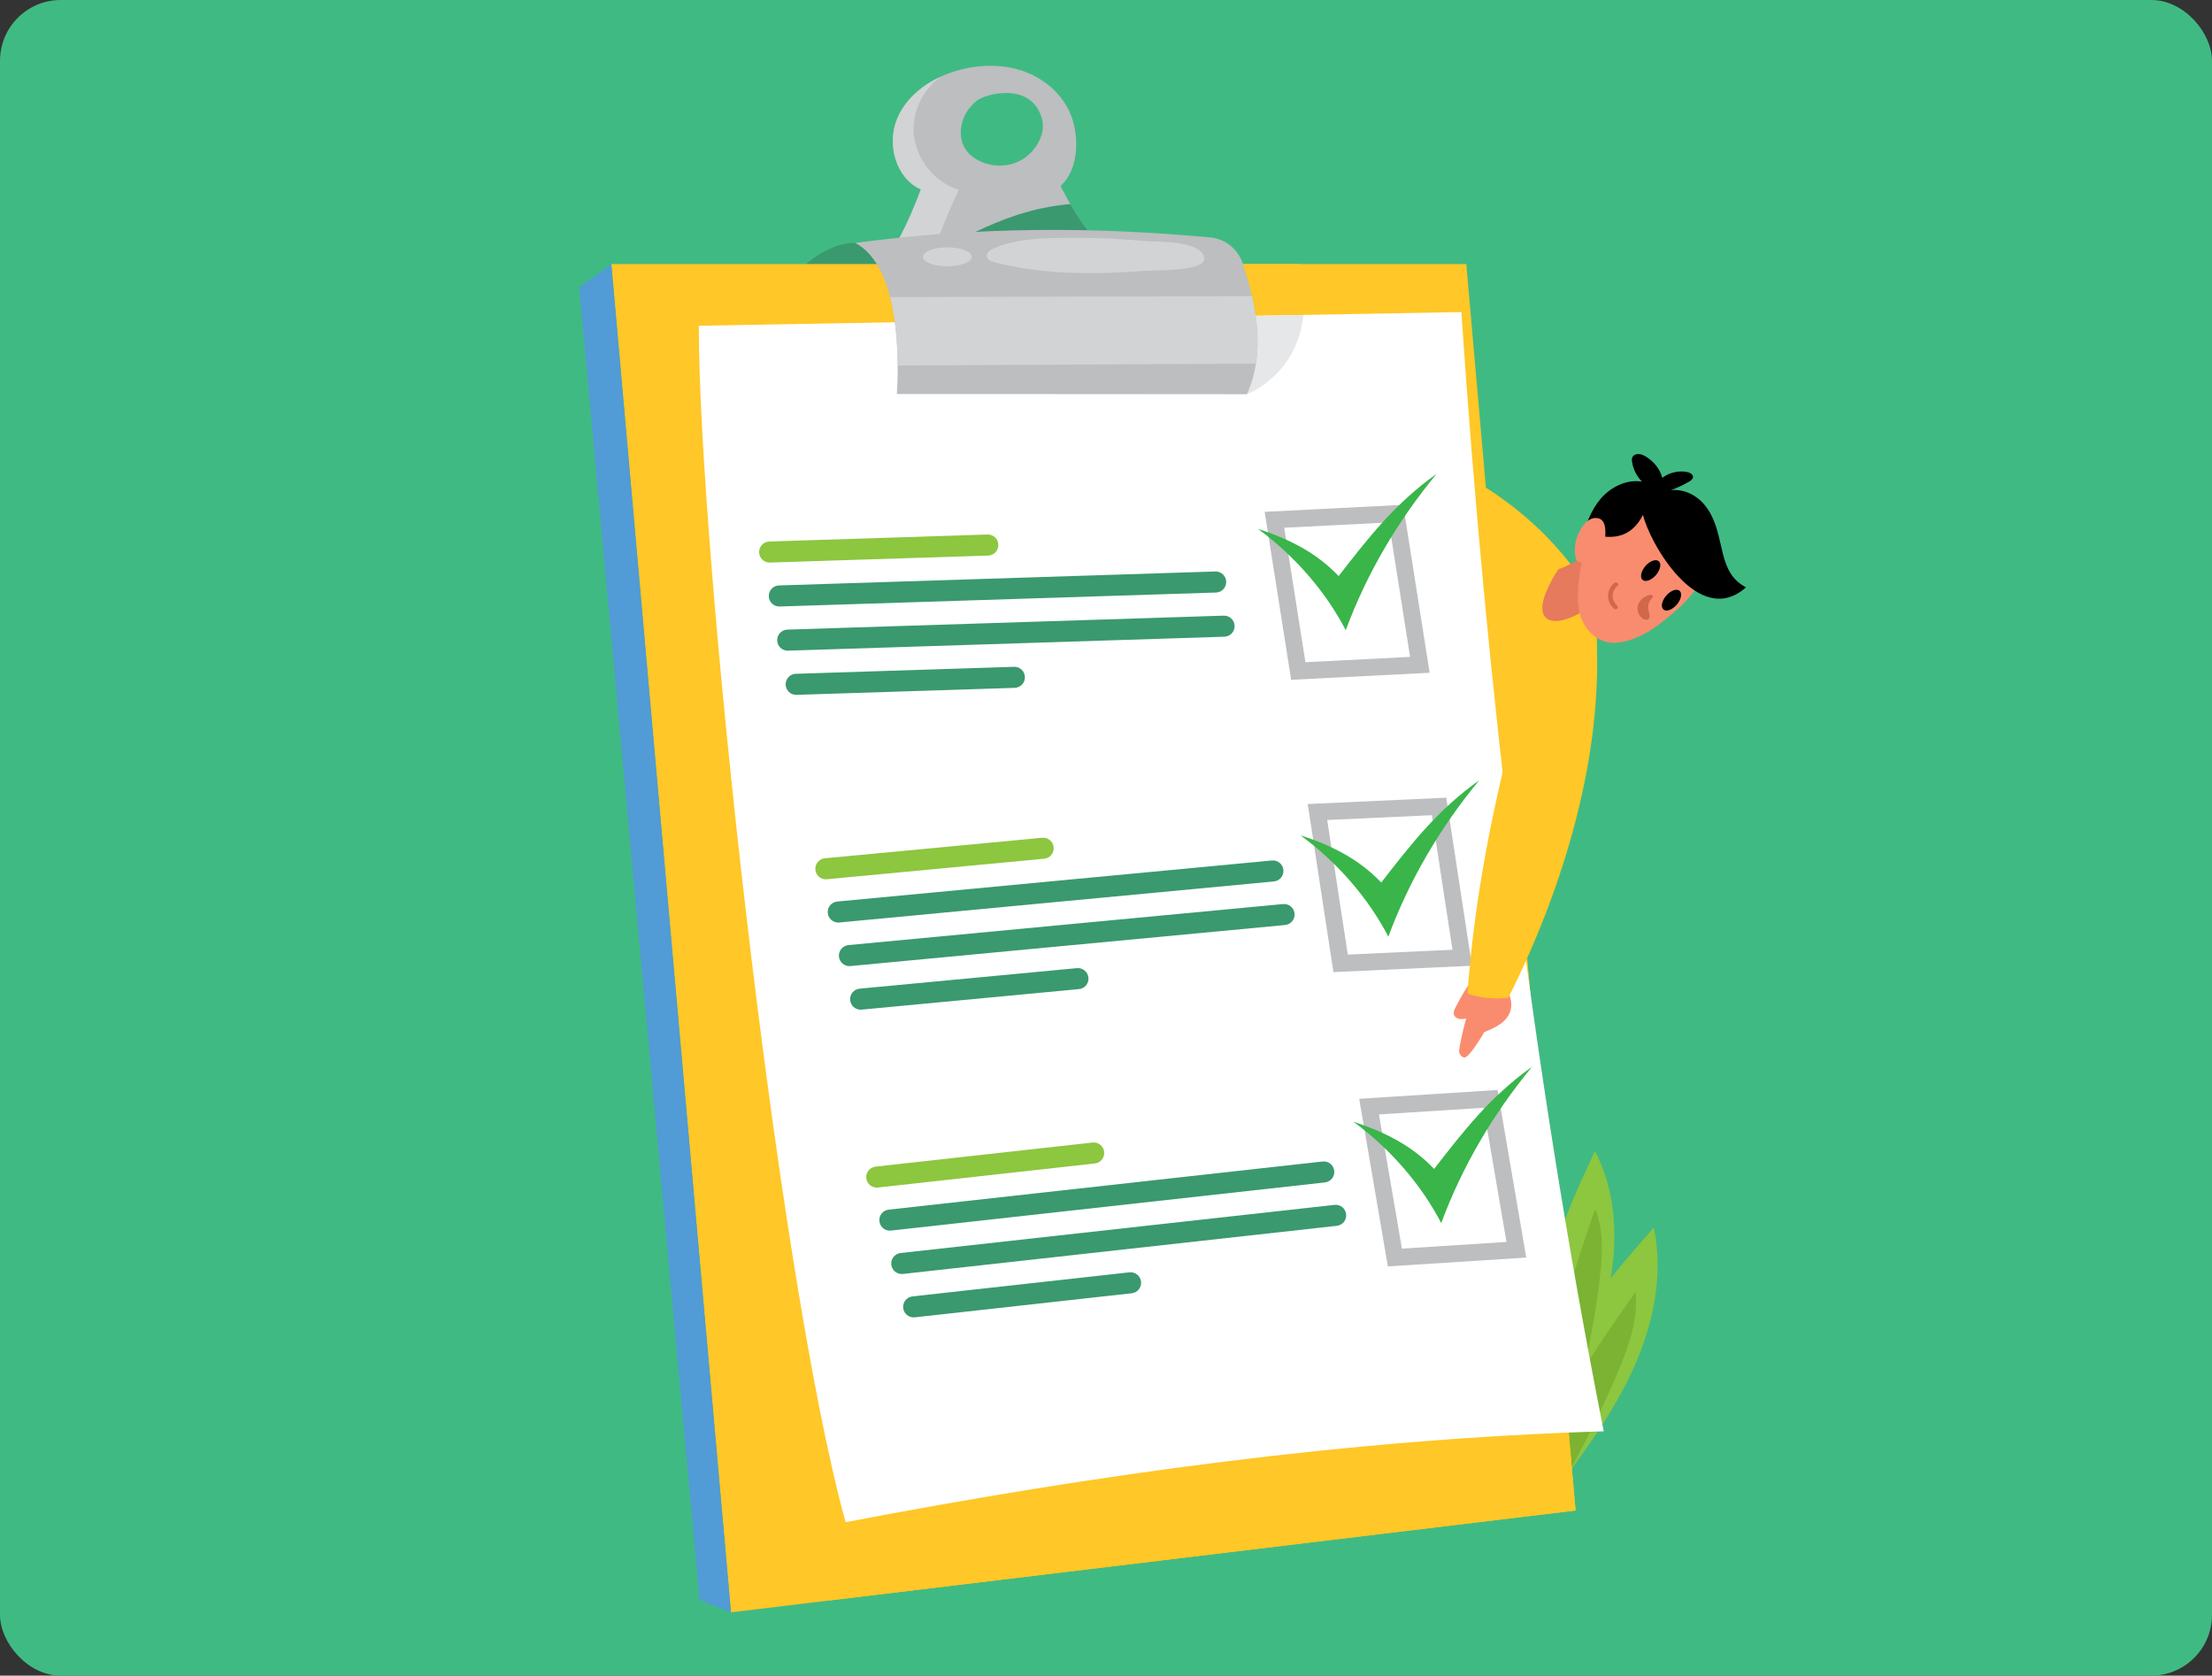 <svg width="437" height="331" viewBox="0 0 437 331" fill="none" xmlns="http://www.w3.org/2000/svg">
<rect x="0" y="0" width="437" height="331" fill="#333333" stroke="none"/>
<rect width="437" height="331" rx="12" fill="#40BA83"/>
<path d="M307.149 294.66C312.876 286.967 318.646 279.2 322.625 270.475C326.605 261.75 328.706 251.872 326.722 242.49C318.888 251.452 310.51 260.726 307.436 272.226C305.465 279.603 306.177 287.088 307.149 294.66Z" fill="#8DC63F"/>
<path d="M311.565 287.847C313.544 284.083 315.468 280.289 317.252 276.428C318.24 274.287 319.186 272.127 320.073 269.943C321.976 265.256 323.634 260.265 323.103 255.234C320.225 259.32 317.347 263.406 314.643 267.609C312.522 270.905 310.496 274.3 309.178 277.99C308.096 281.021 307.512 284.205 307.188 287.4C307.025 289.009 306.928 290.624 306.864 292.24C306.863 292.262 306.86 292.287 306.859 292.308C306.952 293.091 307.048 293.875 307.149 294.66C308.088 293.398 309.028 292.134 309.961 290.865C310.498 289.861 311.035 288.856 311.565 287.847Z" fill="#7CB332"/>
<path d="M311.33 275.226C314.234 267.5 317.158 259.7 318.371 251.535C319.584 243.37 318.97 234.699 315.095 227.411C310.749 236.691 306.027 246.357 306.225 256.602C306.351 263.172 308.723 269.194 311.33 275.226Z" fill="#8DC63F"/>
<path d="M313.368 268.539C314.108 264.954 314.796 261.357 315.352 257.739C315.66 255.733 315.928 253.721 316.141 251.702C316.599 247.373 316.781 242.849 315.144 238.814C313.736 242.878 312.328 246.945 311.092 251.065C310.123 254.297 309.256 257.587 309.044 260.954C308.871 263.719 309.146 266.491 309.639 269.212C309.888 270.582 310.193 271.941 310.524 273.293C310.528 273.311 310.532 273.332 310.536 273.35C310.799 273.976 311.065 274.602 311.336 275.226C311.813 273.959 312.288 272.69 312.758 271.417C312.964 270.458 313.169 269.499 313.368 268.539Z" fill="#7CB332"/>
<path d="M310.833 112.16C304.719 104.065 296.657 97.451 287.523 93.038C285.757 116.509 284.874 140.126 285.387 163.657C291.704 160.366 297.906 156.716 303.17 151.917C308.434 147.117 312.806 141.085 314.555 134.18C316.555 126.289 315.125 117.845 310.833 112.16Z" fill="#FFC727"/>
<path d="M288.712 93.637C288.061 94.399 287.584 95.33 287.298 96.295C287.292 96.313 287.29 96.333 287.284 96.352C287.094 99.009 286.915 101.668 286.748 104.329C286.678 113.634 286.607 122.94 286.536 132.245C286.5 136.98 286.489 141.853 288.235 146.255C289.088 148.404 290.338 150.363 291.749 152.186C292.542 153.211 294.587 156.536 296.249 156.112C297.703 155.741 298.195 151.12 298.599 149.792C299.378 147.224 300.242 144.682 301.186 142.172C301.679 140.862 302.2 139.527 302.231 138.127C302.261 136.765 301.822 135.442 301.392 134.149C298.9 126.671 296.487 119.086 295.759 111.236C295.345 106.771 295.483 102.273 295.737 97.794C293.487 96.261 291.138 94.873 288.712 93.637Z" fill="#FFC727"/>
<path d="M168.958 47.99C168.958 47.99 161.11 47.353 153.934 58.377C172.654 54.114 182.742 57.65 182.742 57.65C182.742 57.65 177.43 47.482 168.958 47.99Z" fill="#3A996E"/>
<path d="M217.765 49.254C214.522 45.435 211.747 41.219 209.521 36.73C212.88 33.771 213.223 27.895 211.886 23.622C210.55 19.35 207.001 15.95 202.838 14.306C198.674 12.661 193.973 12.664 189.641 13.791C184.385 15.16 179.333 18.445 177.242 23.458C175.15 28.472 176.964 35.199 181.928 37.408C179.492 44.06 176.212 50.631 171.637 56.04C184.732 56.151 197.831 56.262 210.921 55.884C213.056 55.822 215.317 55.708 217.088 54.515C218.858 53.321 219.147 50.881 217.765 49.254ZM202.407 31.213C200.007 32.89 196.804 33.141 194.106 32.065C192.531 31.437 191.066 30.326 190.336 28.742C189.658 27.274 189.675 25.527 190.146 23.973C190.641 22.341 191.673 20.923 192.976 19.894C194.762 18.483 203.778 16.085 205.84 23.439C206.652 26.334 204.806 29.537 202.407 31.213Z" fill="#BCBEC0"/>
<path d="M182.531 56.119C184.283 49.725 186.536 43.453 189.43 37.498C184.365 35.957 180.574 30.935 180.478 25.642C180.405 21.56 182.539 17.568 185.813 15.161C182.063 16.896 178.815 19.689 177.242 23.459C175.15 28.473 176.964 35.2 181.928 37.408C179.492 44.061 176.212 50.632 171.637 56.041C175.268 56.07 178.9 56.099 182.531 56.119Z" fill="#D1D3D4"/>
<path d="M120.77 52.157H289.681L311.267 298.379L144.406 318.496L120.77 52.157Z" fill="#FFC727"/>
<path d="M246.335 77.876C246.335 77.876 261.578 72.229 256.638 52.157H235.512L246.335 77.876Z" fill="#FFC727"/>
<path d="M120.775 52.157L114.434 56.778L138.214 316.046L144.411 318.496L120.775 52.157Z" fill="#519BD6"/>
<path d="M311.269 298.378L296.389 128.646L284.495 62.534L135.116 59.587C135.116 59.587 133.498 254.03 163.96 316.139L311.269 298.378Z" fill="#FFC727"/>
<path d="M138.055 64.347C188.271 63.446 238.486 62.546 288.702 61.645C293.726 135.839 302.433 209.777 316.832 282.735C266.699 284.269 216.317 291.273 167.053 300.692C153.301 250.743 138.055 108.649 138.055 64.347Z" fill="white"/>
<path d="M239.863 62.521L246.325 77.876C246.325 77.876 256.278 74.195 257.503 62.205C251.622 62.309 245.742 62.415 239.863 62.521Z" fill="#E6E7E8"/>
<path d="M185.16 49.862C195.8 49.377 206.439 48.893 217.078 48.408C214.996 45.866 213.115 43.158 211.463 40.316C207.829 40.608 204.25 41.371 200.769 42.518C195.298 44.32 190.141 46.967 185.16 49.862Z" fill="#3A996E"/>
<path d="M177.19 77.829L246.328 77.876C249.969 69.994 248.381 60.522 245.479 51.964C244.529 49.163 242.043 47.175 239.1 46.903C216.645 44.83 193.662 44.681 168.957 47.989C176.656 52.044 177.872 66.73 177.19 77.829Z" fill="#BCBEC0"/>
<path d="M247.336 58.488L175.836 58.688C176.908 62.84 177.324 67.614 177.345 72.201L248.111 71.827C248.776 67.522 248.351 62.968 247.336 58.488Z" fill="#D1D3D4"/>
<path d="M208.722 47.013C204.492 47.102 200.161 47.385 196.285 49.081C195.592 49.384 194.803 49.944 194.942 50.687C195.062 51.333 195.805 51.625 196.44 51.791C206.179 54.35 216.359 54.233 226.327 53.497C228.285 53.352 238.331 53.638 237.907 50.968C237.341 47.402 228.605 47.83 226.147 47.61C220.356 47.091 214.535 46.891 208.722 47.013Z" fill="#D1D3D4"/>
<path d="M187.16 52.606C189.83 52.606 191.995 51.768 191.995 50.734C191.995 49.7 189.83 48.862 187.16 48.862C184.489 48.862 182.324 49.7 182.324 50.734C182.324 51.768 184.489 52.606 187.16 52.606Z" fill="#D1D3D4"/>
<path d="M282.438 132.899L255.078 134.285L249.848 101.108L277.208 99.722L282.438 132.899ZM257.898 130.81L278.574 129.762L274.386 103.197L253.711 104.245L257.898 130.81Z" fill="#BCBEC0"/>
<path d="M290.797 190.768L263.43 192.029L258.352 158.829L285.719 157.568L290.797 190.768ZM266.267 188.566L286.948 187.613L282.882 161.029L262.202 161.982L266.267 188.566Z" fill="#BCBEC0"/>
<path d="M274.183 250.161L268.52 217.055L295.86 215.311L301.524 248.417L274.183 250.161ZM272.424 220.141L276.959 246.649L297.619 245.331L293.083 218.823L272.424 220.141Z" fill="#BCBEC0"/>
<path d="M153.958 119.805C152.839 119.805 151.916 118.917 151.88 117.791C151.843 116.643 152.744 115.682 153.892 115.646L240.099 112.888C241.26 112.855 242.208 113.753 242.244 114.901C242.281 116.049 241.38 117.01 240.233 117.047L154.026 119.804C154.002 119.805 153.98 119.805 153.958 119.805Z" fill="#3A996E"/>
<path d="M155.618 128.531C154.499 128.531 153.576 127.643 153.54 126.517C153.504 125.369 154.405 124.408 155.552 124.372L241.758 121.614C242.933 121.584 243.867 122.479 243.904 123.626C243.94 124.774 243.04 125.735 241.892 125.772L155.686 128.529C155.663 128.531 155.64 128.531 155.618 128.531Z" fill="#3A996E"/>
<path d="M157.293 137.258C156.175 137.258 155.252 136.37 155.216 135.244C155.179 134.096 156.08 133.135 157.229 133.099L200.332 131.72C201.497 131.682 202.441 132.584 202.478 133.732C202.515 134.88 201.614 135.841 200.466 135.877L157.362 137.256C157.338 137.257 157.316 137.258 157.293 137.258Z" fill="#3A996E"/>
<path d="M152.047 111.126C150.929 111.126 150.006 110.239 149.97 109.113C149.933 107.965 150.834 107.004 151.982 106.967L195.086 105.588C196.255 105.557 197.195 106.453 197.232 107.6C197.268 108.748 196.367 109.709 195.219 109.746L152.116 111.125C152.093 111.126 152.07 111.126 152.047 111.126Z" fill="#8DC63F"/>
<path d="M165.605 182.235C164.544 182.235 163.638 181.428 163.537 180.35C163.429 179.207 164.268 178.192 165.412 178.084L251.28 169.976C252.419 169.86 253.438 170.707 253.547 171.851C253.655 172.995 252.815 174.01 251.671 174.118L165.802 182.226C165.737 182.232 165.671 182.235 165.605 182.235Z" fill="#3A996E"/>
<path d="M167.808 190.841C166.747 190.841 165.841 190.033 165.74 188.957C165.632 187.813 166.471 186.798 167.615 186.69L253.484 178.582C254.622 178.471 255.642 179.314 255.751 180.458C255.859 181.602 255.019 182.616 253.875 182.724L168.006 190.832C167.94 190.838 167.873 190.841 167.808 190.841Z" fill="#3A996E"/>
<path d="M170.023 199.447C168.962 199.447 168.056 198.639 167.955 197.563C167.847 196.419 168.686 195.404 169.83 195.296L212.765 191.241C213.901 191.145 214.923 191.973 215.031 193.117C215.139 194.261 214.3 195.276 213.156 195.384L170.221 199.438C170.155 199.444 170.088 199.447 170.023 199.447Z" fill="#3A996E"/>
<path d="M163.152 173.693C162.091 173.693 161.185 172.886 161.084 171.808C160.975 170.664 161.815 169.65 162.959 169.542L205.893 165.487C207.031 165.377 208.052 166.219 208.16 167.363C208.268 168.507 207.428 169.521 206.284 169.629L163.35 173.683C163.283 173.689 163.218 173.693 163.152 173.693Z" fill="#8DC63F"/>
<path d="M175.797 243.096C174.751 243.096 173.85 242.309 173.732 241.244C173.605 240.103 174.428 239.075 175.569 238.948L261.295 229.439C262.434 229.307 263.464 230.135 263.591 231.277C263.717 232.419 262.895 233.447 261.753 233.573L176.028 243.082C175.951 243.091 175.872 243.096 175.797 243.096Z" fill="#3A996E"/>
<path d="M178.148 251.664C177.102 251.664 176.201 250.878 176.083 249.813C175.957 248.672 176.78 247.643 177.921 247.517L263.646 238.008C264.787 237.875 265.815 238.703 265.942 239.846C266.069 240.987 265.246 242.016 264.104 242.142L178.379 251.651C178.302 251.66 178.225 251.664 178.148 251.664Z" fill="#3A996E"/>
<path d="M180.496 260.232C179.45 260.232 178.549 259.446 178.431 258.381C178.304 257.24 179.127 256.211 180.269 256.085L223.131 251.331C224.272 251.201 225.3 252.026 225.427 253.169C225.554 254.31 224.731 255.339 223.588 255.465L180.726 260.219C180.65 260.228 180.572 260.232 180.496 260.232Z" fill="#3A996E"/>
<path d="M173.207 234.594C172.161 234.594 171.26 233.808 171.142 232.743C171.015 231.602 171.838 230.573 172.98 230.447L215.842 225.692C216.987 225.557 218.012 226.387 218.139 227.53C218.265 228.671 217.443 229.7 216.301 229.826L173.439 234.581C173.361 234.59 173.283 234.594 173.207 234.594Z" fill="#8DC63F"/>
<path d="M248.496 104.454C254.442 106.406 259.956 109.046 264.46 113.795C270.303 106.274 275.569 99.464 283.813 93.603C276.003 103.056 269.942 113.487 265.865 124.489C262.026 117.085 255.958 109.918 248.496 104.454Z" fill="#39B54A"/>
<path d="M256.91 164.993C262.856 166.944 268.37 169.585 272.874 174.334C278.717 166.813 283.983 160.003 292.227 154.143C284.417 163.595 278.356 174.026 274.279 185.029C270.44 177.624 264.372 170.458 256.91 164.993Z" fill="#39B54A"/>
<path d="M267.359 221.571C273.305 223.522 278.819 226.163 283.323 230.912C289.166 223.391 294.433 216.581 302.676 210.721C294.866 220.173 288.805 230.604 284.728 241.606C280.889 234.201 274.821 227.035 267.359 221.571Z" fill="#39B54A"/>
<path d="M316.476 106.839C314.545 108.921 310.566 111.605 307.849 112.457C301.172 122.945 306.372 124.264 311.802 121.281C313.956 120.097 316.108 118.91 318.261 117.725C318.621 117.527 318.998 117.311 319.196 116.952C319.488 116.42 319.294 115.764 319.094 115.191C318.187 112.585 318.533 108.678 316.476 106.839Z" fill="#E67A5C"/>
<path d="M291.137 193.067C289.788 194.961 288.583 196.957 287.537 199.032C287.315 199.47 287.096 199.967 287.243 200.436C287.38 200.876 287.819 201.167 288.27 201.261C288.721 201.355 289.189 201.288 289.645 201.219C288.996 203.522 288.172 207.247 288.265 207.788C288.357 208.329 288.766 208.857 289.314 208.897C289.976 208.944 291.77 206.41 293.226 203.883C294.273 203.46 295.352 202.991 296.284 202.352C297.215 201.714 298.024 200.836 298.373 199.762C298.901 198.143 298.308 196.347 297.346 194.944C296.753 194.078 296.01 193.299 295.097 192.783C294.183 192.268 292.16 192.84 291.137 193.067Z" fill="#F98C6E"/>
<path d="M315.363 125.145C316.83 149.169 308.876 175.457 297.986 197.092C295.16 197.386 292.589 197.204 289.91 196.258C291.26 177.395 295 158.766 299.885 140.496C300.714 137.395 301.631 134.198 303.695 131.74C305.76 129.283 312.403 123.902 315.363 125.145Z" fill="#FFC727"/>
<path d="M327.176 123.763C324.895 125.465 320.848 127.369 317.911 126.918C315.515 126.55 313.578 124.771 312.642 122.733C311.705 120.694 311.625 118.427 311.774 116.235C312.03 112.47 312.926 108.749 314.42 105.242C315.816 101.967 318.116 98.596 321.864 97.696C324.611 97.037 327.579 97.882 330.025 99.233C333.006 100.878 335.52 103.359 336.602 106.361C339.331 113.942 332.799 119.565 327.176 123.763Z" fill="#F98C6E"/>
<path d="M314.297 105.462C318.823 106.765 322.331 106.084 324.597 101.709C325.719 106.868 335.487 124.43 344.934 116.022C340.298 113.629 340.567 108.767 339.015 104.038C338.395 102.146 337.467 100.286 335.939 98.874C334.41 97.462 332.205 96.555 330.062 96.838C331.311 96.385 332.513 95.826 333.646 95.17C334.028 94.95 334.439 94.66 334.466 94.248C334.504 93.653 333.735 93.291 333.082 93.196C331.423 92.953 329.666 93.403 328.406 94.392C327.953 92.686 326.755 91.143 325.131 90.178C324.729 89.939 324.288 89.731 323.812 89.691C323.336 89.651 322.818 89.814 322.569 90.18C322.351 90.5 322.37 90.909 322.43 91.284C322.653 92.698 323.34 94.054 324.381 95.134C321.259 94.642 318.131 96.277 316.214 98.536C314.296 100.794 313.351 103.596 312.441 106.332C312.883 106.193 313.856 105.601 314.297 105.462Z" fill="black"/>
<path d="M317.089 104.196C317.008 103.629 316.828 103.028 316.343 102.66C315.799 102.246 314.981 102.237 314.342 102.501C313.702 102.765 313.215 103.257 312.811 103.778C311.457 105.527 310.873 107.757 311.211 109.887C311.281 110.324 311.437 110.817 311.877 111.008C313.104 111.542 315.485 109.768 316.156 108.879C317.094 107.637 317.297 105.645 317.089 104.196Z" fill="#F98C6E"/>
<path d="M324.956 111.948C324.119 113.001 323.955 114.193 324.59 114.612C325.224 115.03 326.417 114.516 327.254 113.463C328.091 112.411 328.256 111.219 327.621 110.8C326.986 110.382 325.793 110.896 324.956 111.948Z" fill="black"/>
<path d="M329.07 117.792C328.233 118.845 328.068 120.037 328.703 120.455C329.337 120.874 330.53 120.36 331.368 119.307C332.205 118.255 332.369 117.063 331.735 116.644C331.1 116.226 329.908 116.74 329.07 117.792Z" fill="black"/>
<path d="M325.728 120.828C325.804 121.111 325.917 121.392 325.918 121.683C325.918 121.973 325.775 122.288 325.481 122.4C325.181 122.513 324.833 122.385 324.568 122.21C323.708 121.643 323.326 120.574 323.567 119.643C323.808 118.712 324.616 117.947 325.597 117.6C325.879 117.5 326.523 117.376 326.548 117.798C326.566 118.084 326.079 118.459 325.943 118.71C325.593 119.356 325.539 120.129 325.728 120.828Z" fill="#D1684B"/>
<path d="M318.308 119.628C318.462 119.846 318.64 120.049 318.843 120.231C319.024 120.394 319.314 120.394 319.492 120.232C319.67 120.069 319.669 119.805 319.485 119.643C318.916 119.133 318.582 118.395 318.594 117.674C318.605 116.953 318.962 116.233 319.546 115.749C319.733 115.595 319.746 115.331 319.572 115.161C319.4 114.991 319.11 114.977 318.924 115.132C318.158 115.765 317.691 116.706 317.676 117.652C317.665 118.341 317.894 119.04 318.308 119.628Z" fill="#D1684B"/>
</svg>
